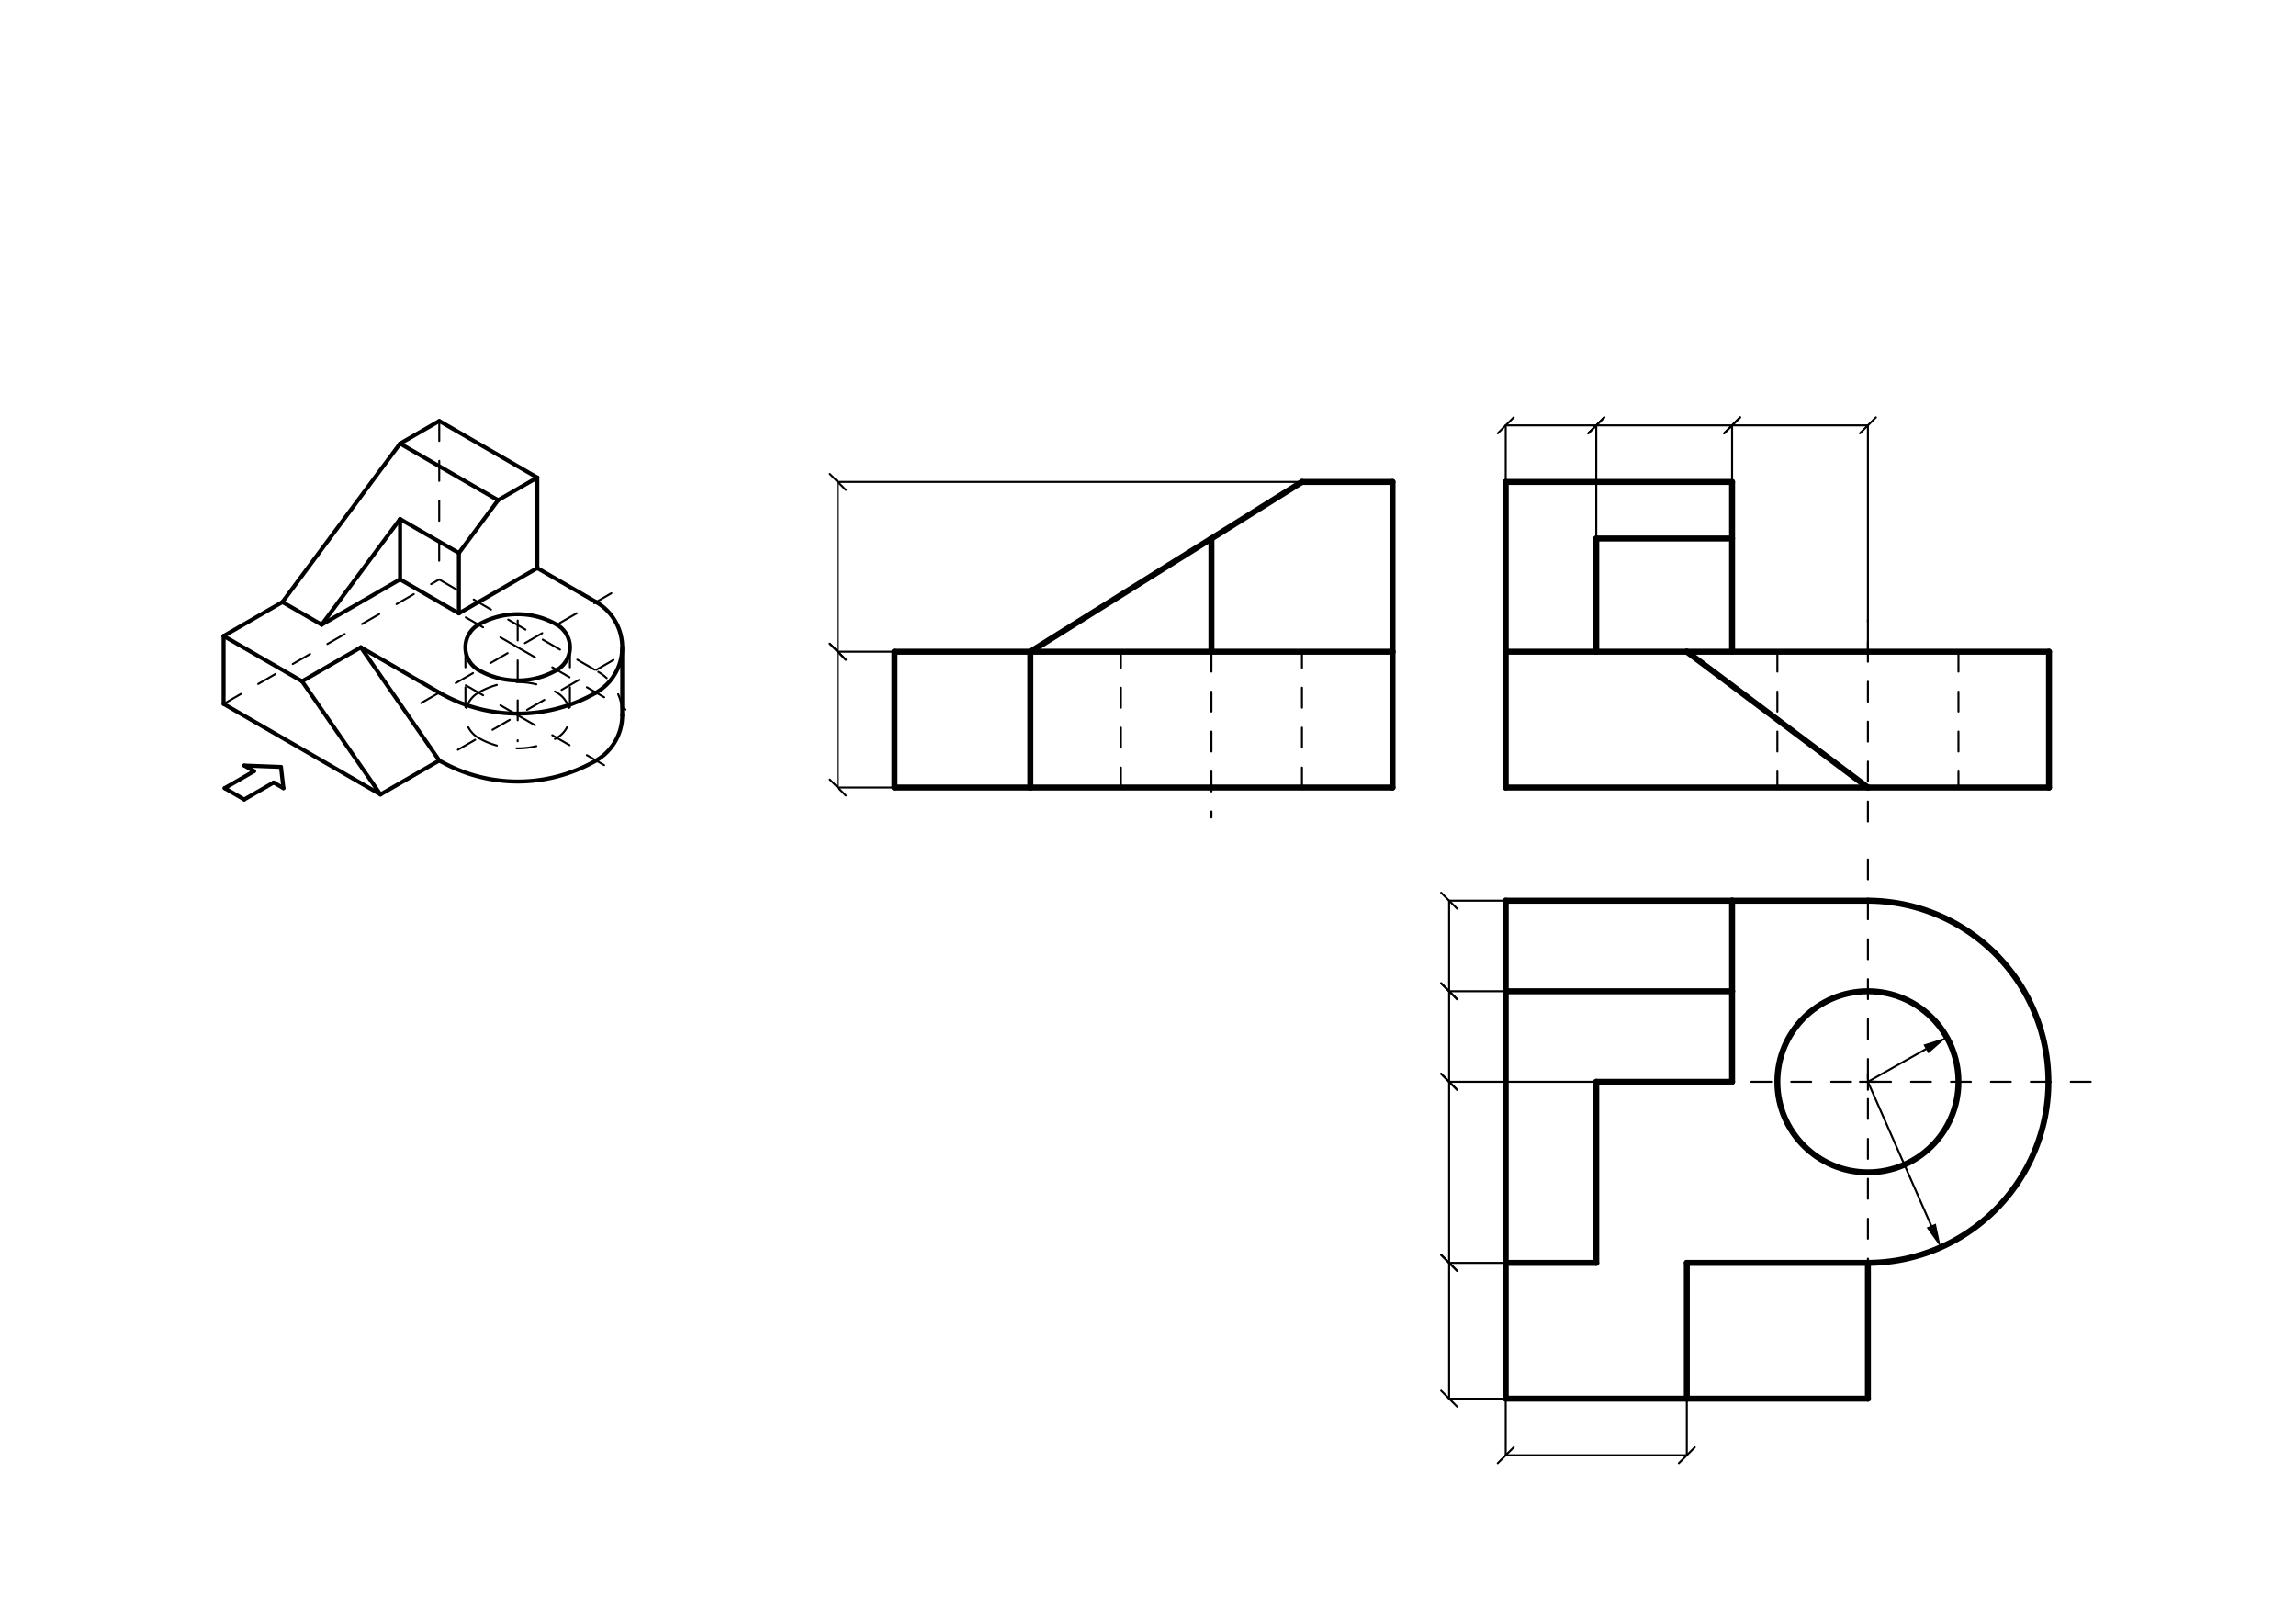 <svg xmlns="http://www.w3.org/2000/svg" class="svg--816" height="100%" preserveAspectRatio="xMidYMid meet" viewBox="0 0 1150 800" width="100%"><defs><marker id="marker-arrow" markerHeight="16" markerUnits="userSpaceOnUse" markerWidth="24" orient="auto-start-reverse" refX="24" refY="4" viewBox="0 0 24 8"><path d="M 0 0 L 24 4 L 0 8 z" stroke="inherit"></path></marker></defs><g class="aux-layer--949"><g class="element--733"><path d="M 298.571 346.924 A 78.556 78.556 0 0 1 220.015 346.924" fill="none" stroke="#BDBDBD" stroke-dasharray="none" stroke-linecap="round" stroke-width="1"></path></g><g class="element--733"><line stroke="#BDBDBD" stroke-dasharray="none" stroke-linecap="round" stroke-width="1" x1="697.474" x2="697.474" y1="241.398" y2="394.469"></line></g></g><g class="main-layer--75a"><g class="element--733"><line stroke="#000000" stroke-dasharray="none" stroke-linecap="round" stroke-width="2" x1="112" x2="190.556" y1="352.594" y2="397.948"></line></g><g class="element--733"><line stroke="#000000" stroke-dasharray="none" stroke-linecap="round" stroke-width="2" x1="190.556" x2="220.015" y1="397.948" y2="380.94"></line></g><g class="element--733"><line stroke="#000000" stroke-dasharray="none" stroke-linecap="round" stroke-width="2" x1="112" x2="112" y1="352.594" y2="318.578"></line></g><g class="element--733"><line stroke="#000000" stroke-dasharray="none" stroke-linecap="round" stroke-width="2" x1="112" x2="151.278" y1="318.578" y2="341.255"></line></g><g class="element--733"><line stroke="#000000" stroke-dasharray="none" stroke-linecap="round" stroke-width="2" x1="151.278" x2="190.556" y1="341.255" y2="397.948"></line></g><g class="element--733"><line stroke="#000000" stroke-dasharray="none" stroke-linecap="round" stroke-width="2" x1="151.278" x2="180.737" y1="341.255" y2="324.247"></line></g><g class="element--733"><line stroke="#000000" stroke-dasharray="none" stroke-linecap="round" stroke-width="2" x1="180.737" x2="220.015" y1="324.247" y2="380.94"></line></g><g class="element--733"><line stroke="#000000" stroke-dasharray="none" stroke-linecap="round" stroke-width="2" x1="112" x2="141.459" y1="318.578" y2="301.57"></line></g><g class="element--733"><line stroke="#000000" stroke-dasharray="none" stroke-linecap="round" stroke-width="2" x1="141.459" x2="161.098" y1="301.57" y2="312.909"></line></g><g class="element--733"><line stroke="#000000" stroke-dasharray="none" stroke-linecap="round" stroke-width="2" x1="161.098" x2="200.376" y1="312.909" y2="290.232"></line></g><g class="element--733"><line stroke="#000000" stroke-dasharray="none" stroke-linecap="round" stroke-width="2" x1="180.737" x2="220.015" y1="324.247" y2="346.924"></line></g><g class="element--733"><line stroke="#000000" stroke-dasharray="none" stroke-linecap="round" stroke-width="2" x1="298.571" x2="269.112" y1="301.57" y2="284.562"></line></g><g class="element--733"><line stroke="#000000" stroke-dasharray="none" stroke-linecap="round" stroke-width="2" x1="269.112" x2="269.112" y1="284.562" y2="239.208"></line></g><g class="element--733"><line stroke="#000000" stroke-dasharray="none" stroke-linecap="round" stroke-width="2" x1="269.112" x2="220.015" y1="239.208" y2="210.861"></line></g><g class="element--733"><line stroke="#000000" stroke-dasharray="none" stroke-linecap="round" stroke-width="2" x1="269.112" x2="249.473" y1="239.208" y2="250.547"></line></g><g class="element--733"><line stroke="#000000" stroke-dasharray="none" stroke-linecap="round" stroke-width="2" x1="220.015" x2="200.376" y1="210.861" y2="222.2"></line></g><g class="element--733"><line stroke="#000000" stroke-dasharray="none" stroke-linecap="round" stroke-width="2" x1="249.473" x2="200.376" y1="250.547" y2="222.2"></line></g><g class="element--733"><line stroke="#000000" stroke-dasharray="none" stroke-linecap="round" stroke-width="2" x1="141.459" x2="200.376" y1="301.57" y2="222.2"></line></g><g class="element--733"><line stroke="#000000" stroke-dasharray="none" stroke-linecap="round" stroke-width="2" x1="269.112" x2="229.834" y1="284.562" y2="307.239"></line></g><g class="element--733"><line stroke="#000000" stroke-dasharray="none" stroke-linecap="round" stroke-width="2" x1="229.834" x2="229.834" y1="307.239" y2="277.003"></line></g><g class="element--733"><line stroke="#000000" stroke-dasharray="none" stroke-linecap="round" stroke-width="2" x1="249.473" x2="229.834" y1="250.547" y2="277.003"></line></g><g class="element--733"><line stroke="#000000" stroke-dasharray="none" stroke-linecap="round" stroke-width="2" x1="161.098" x2="200.376" y1="312.909" y2="259.995"></line></g><g class="element--733"><line stroke="#000000" stroke-dasharray="none" stroke-linecap="round" stroke-width="2" x1="229.834" x2="200.376" y1="277.003" y2="259.995"></line></g><g class="element--733"><line stroke="#000000" stroke-dasharray="none" stroke-linecap="round" stroke-width="2" x1="200.376" x2="200.376" y1="259.995" y2="290.232"></line></g><g class="element--733"><line stroke="#000000" stroke-dasharray="none" stroke-linecap="round" stroke-width="2" x1="229.834" x2="200.376" y1="307.239" y2="290.232"></line></g><g class="element--733"><path d="M 298.571 301.57 A 26.185 26.185 0 0 1 298.571 346.924" fill="none" stroke="#000000" stroke-dasharray="none" stroke-linecap="round" stroke-width="2"></path></g><g class="element--733"><path d="M 298.571 346.924 A 78.556 78.556 0 0 1 220.015 346.924" fill="none" stroke="#000000" stroke-dasharray="none" stroke-linecap="round" stroke-width="2"></path></g><g class="element--733"><path d="M 220.015 380.94 A 78.556 78.556 0 0 0 298.571 380.94" fill="none" stroke="#000000" stroke-dasharray="none" stroke-linecap="round" stroke-width="2"></path></g><g class="element--733"><line stroke="#000000" stroke-dasharray="none" stroke-linecap="round" stroke-width="2" x1="311.663" x2="311.663" y1="324.247" y2="358.263"></line></g><g class="element--733"><path d="M 311.663 358.263 A 26.185 26.185 0 0 1 298.571 380.94" fill="none" stroke="#000000" stroke-dasharray="none" stroke-linecap="round" stroke-width="2"></path></g><g class="element--733"><path d="M 239.654 312.909 A 39.278 39.278 0 0 1 278.932 312.909" fill="none" stroke="#000000" stroke-dasharray="none" stroke-linecap="round" stroke-width="2"></path></g><g class="element--733"><path d="M 239.654 335.586 A 39.278 39.278 0 0 0 278.932 335.586" fill="none" stroke="#000000" stroke-dasharray="none" stroke-linecap="round" stroke-width="2"></path></g><g class="element--733"><path d="M 239.654 312.909 A 13.093 13.093 0 0 0 239.654 335.586" fill="none" stroke="#000000" stroke-dasharray="none" stroke-linecap="round" stroke-width="2"></path></g><g class="element--733"><path d="M 278.932 312.909 A 13.093 13.093 0 0 1 278.932 335.586" fill="none" stroke="#000000" stroke-dasharray="none" stroke-linecap="round" stroke-width="2"></path></g><g class="element--733"><path d="M 239.654 346.924 A 39.278 39.278 0 0 1 278.932 346.924" fill="none" stroke="#000000" stroke-dasharray="10" stroke-linecap="round" stroke-width="1"></path></g><g class="element--733"><path d="M 239.654 369.602 A 39.278 39.278 0 0 0 278.932 369.602" fill="none" stroke="#000000" stroke-dasharray="10" stroke-linecap="round" stroke-width="1"></path></g><g class="element--733"><path d="M 278.932 346.924 A 13.093 13.093 0 0 1 278.932 369.602" fill="none" stroke="#000000" stroke-dasharray="10" stroke-linecap="round" stroke-width="1"></path></g><g class="element--733"><path d="M 239.654 346.924 A 13.093 13.093 0 0 0 239.654 369.602" fill="none" stroke="#000000" stroke-dasharray="10" stroke-linecap="round" stroke-width="1"></path></g><g class="element--733"><line stroke="#000000" stroke-dasharray="10" stroke-linecap="round" stroke-width="1" x1="285.478" x2="285.453" y1="324.247" y2="357.449"></line></g><g class="element--733"><line stroke="#000000" stroke-dasharray="10" stroke-linecap="round" stroke-width="1" x1="233.107" x2="233.133" y1="324.247" y2="357.449"></line></g><g class="element--733"><line stroke="#000000" stroke-dasharray="10" stroke-linecap="round" stroke-width="1" x1="259.293" x2="259.293" y1="310.797" y2="371.297"></line></g><g class="element--733"><line stroke="#000000" stroke-dasharray="10" stroke-linecap="round" stroke-width="1" x1="112" x2="219.965" y1="352.594" y2="290.26"></line></g><g class="element--733"><path d="M 311.663 357.449 A 24.213 24.213 0 0 0 299.671 336.546" fill="none" stroke="#000000" stroke-dasharray="10" stroke-linecap="round" stroke-width="1"></path></g><g class="element--733"><line stroke="#000000" stroke-dasharray="10" stroke-linecap="round" stroke-width="1" x1="219.965" x2="299.671" y1="290.26" y2="336.546"></line></g><g class="element--733"><line stroke="#000000" stroke-dasharray="10" stroke-linecap="round" stroke-width="1" x1="220.015" x2="219.965" y1="210.861" y2="290.26"></line></g><g class="element--733"><line stroke="#000000" stroke-dasharray="10" stroke-linecap="round" stroke-width="1" x1="210.954" x2="307.288" y1="352.155" y2="296.537"></line></g><g class="element--733"><line stroke="#000000" stroke-dasharray="10" stroke-linecap="round" stroke-width="1" x1="307.288" x2="220.015" y1="330.553" y2="380.94"></line></g><g class="element--733"><line stroke="#000000" stroke-dasharray="10" stroke-linecap="round" stroke-width="1" x1="259.293" x2="307.011" y1="358.263" y2="385.813"></line></g><g class="element--733"><line stroke="#000000" stroke-dasharray="10" stroke-linecap="round" stroke-width="1" x1="259.293" x2="231.476" y1="358.263" y2="342.203"></line></g><g class="element--733"><line stroke="#000000" stroke-dasharray="10" stroke-linecap="round" stroke-width="1" x1="259.293" x2="313.3" y1="324.247" y2="355.428"></line></g><g class="element--733"><line stroke="#000000" stroke-dasharray="10" stroke-linecap="round" stroke-width="1" x1="259.293" x2="229.834" y1="324.247" y2="307.239"></line></g><g class="element--733"><line stroke="#000000" stroke-dasharray="none" stroke-linecap="round" stroke-width="2" x1="112.5" x2="122.32" y1="394.797" y2="400.466"></line></g><g class="element--733"><line stroke="#000000" stroke-dasharray="none" stroke-linecap="round" stroke-width="2" x1="122.32" x2="137.049" y1="400.466" y2="391.962"></line></g><g class="element--733"><line stroke="#000000" stroke-dasharray="none" stroke-linecap="round" stroke-width="2" x1="112.5" x2="127.229" y1="394.797" y2="386.293"></line></g><g class="element--733"><line stroke="#000000" stroke-dasharray="none" stroke-linecap="round" stroke-width="2" x1="127.229" x2="122.32" y1="386.293" y2="383.458"></line></g><g class="element--733"><line stroke="#000000" stroke-dasharray="none" stroke-linecap="round" stroke-width="2" x1="137.049" x2="141.959" y1="391.962" y2="394.797"></line></g><g class="element--733"><line stroke="#000000" stroke-dasharray="none" stroke-linecap="round" stroke-width="2" x1="122.32" x2="140.731" y1="383.458" y2="384.167"></line></g><g class="element--733"><line stroke="#000000" stroke-dasharray="none" stroke-linecap="round" stroke-width="2" x1="140.731" x2="141.959" y1="384.167" y2="394.797"></line></g><g class="element--733"><line stroke="#000000" stroke-dasharray="none" stroke-linecap="round" stroke-width="3" x1="754.167" x2="754.167" y1="394.469" y2="326.437"></line></g><g class="element--733"><line stroke="#000000" stroke-dasharray="none" stroke-linecap="round" stroke-width="3" x1="754.167" x2="844.875" y1="326.437" y2="326.437"></line></g><g class="element--733"><line stroke="#000000" stroke-dasharray="none" stroke-linecap="round" stroke-width="3" x1="754.167" x2="935.584" y1="394.469" y2="394.469"></line></g><g class="element--733"><line stroke="#000000" stroke-dasharray="none" stroke-linecap="round" stroke-width="3" x1="844.875" x2="935.584" y1="326.437" y2="394.469"></line></g><g class="element--733"><line stroke="#000000" stroke-dasharray="none" stroke-linecap="round" stroke-width="3" x1="754.167" x2="754.167" y1="326.437" y2="241.398"></line></g><g class="element--733"><line stroke="#000000" stroke-dasharray="none" stroke-linecap="round" stroke-width="3" x1="754.167" x2="867.552" y1="241.398" y2="241.398"></line></g><g class="element--733"><line stroke="#000000" stroke-dasharray="none" stroke-linecap="round" stroke-width="3" x1="867.552" x2="867.552" y1="241.398" y2="326.437"></line></g><g class="element--733"><line stroke="#000000" stroke-dasharray="none" stroke-linecap="round" stroke-width="3" x1="935.584" x2="1026.293" y1="394.469" y2="394.469"></line></g><g class="element--733"><line stroke="#000000" stroke-dasharray="none" stroke-linecap="round" stroke-width="3" x1="1026.293" x2="1026.293" y1="394.469" y2="326.437"></line></g><g class="element--733"><line stroke="#000000" stroke-dasharray="none" stroke-linecap="round" stroke-width="3" x1="844.875" x2="1026.293" y1="326.437" y2="326.437"></line></g><g class="element--733"><line stroke="#000000" stroke-dasharray="none" stroke-linecap="round" stroke-width="3" x1="697.474" x2="697.474" y1="394.469" y2="326.437"></line></g><g class="element--733"><line stroke="#000000" stroke-dasharray="none" stroke-linecap="round" stroke-width="3" x1="697.474" x2="697.474" y1="326.437" y2="241.398"></line></g><g class="element--733"><line stroke="#000000" stroke-dasharray="none" stroke-linecap="round" stroke-width="3" x1="697.474" x2="652.119" y1="241.398" y2="241.398"></line></g><g class="element--733"><line stroke="#000000" stroke-dasharray="none" stroke-linecap="round" stroke-width="3" x1="516.056" x2="652.119" y1="326.437" y2="241.398"></line></g><g class="element--733"><line stroke="#000000" stroke-dasharray="none" stroke-linecap="round" stroke-width="3" x1="606.765" x2="606.765" y1="269.744" y2="326.437"></line></g><g class="element--733"><line stroke="#000000" stroke-dasharray="none" stroke-linecap="round" stroke-width="3" x1="799.521" x2="799.521" y1="269.744" y2="326.437"></line></g><g class="element--733"><line stroke="#000000" stroke-dasharray="none" stroke-linecap="round" stroke-width="3" x1="799.521" x2="867.552" y1="269.744" y2="269.744"></line></g><g class="element--733"><line stroke="#000000" stroke-dasharray="none" stroke-linecap="round" stroke-width="3" x1="516.056" x2="448.025" y1="326.437" y2="326.437"></line></g><g class="element--733"><line stroke="#000000" stroke-dasharray="none" stroke-linecap="round" stroke-width="3" x1="448.025" x2="448.025" y1="326.437" y2="394.469"></line></g><g class="element--733"><line stroke="#000000" stroke-dasharray="none" stroke-linecap="round" stroke-width="3" x1="516.056" x2="516.056" y1="326.437" y2="394.469"></line></g><g class="element--733"><line stroke="#000000" stroke-dasharray="none" stroke-linecap="round" stroke-width="3" x1="516.056" x2="697.474" y1="326.437" y2="326.437"></line></g><g class="element--733"><line stroke="#000000" stroke-dasharray="none" stroke-linecap="round" stroke-width="3" x1="516.056" x2="697.474" y1="394.469" y2="394.469"></line></g><g class="element--733"><line stroke="#000000" stroke-dasharray="none" stroke-linecap="round" stroke-width="3" x1="516.056" x2="448.025" y1="394.469" y2="394.469"></line></g><g class="element--733"><line stroke="#000000" stroke-dasharray="10" stroke-linecap="round" stroke-width="1" x1="561.411" x2="561.411" y1="394.469" y2="326.437"></line></g><g class="element--733"><line stroke="#000000" stroke-dasharray="10" stroke-linecap="round" stroke-width="1" x1="652.119" x2="652.119" y1="394.469" y2="326.437"></line></g><g class="element--733"><line stroke="#000000" stroke-dasharray="none" stroke-linecap="round" stroke-width="3" x1="754.167" x2="754.167" y1="700.61" y2="451.162"></line></g><g class="element--733"><line stroke="#000000" stroke-dasharray="none" stroke-linecap="round" stroke-width="3" x1="754.167" x2="867.552" y1="451.162" y2="451.162"></line></g><g class="element--733"><line stroke="#000000" stroke-dasharray="none" stroke-linecap="round" stroke-width="3" x1="867.552" x2="867.552" y1="451.162" y2="496.516"></line></g><g class="element--733"><line stroke="#000000" stroke-dasharray="none" stroke-linecap="round" stroke-width="3" x1="867.552" x2="754.167" y1="496.516" y2="496.516"></line></g><g class="element--733"><line stroke="#000000" stroke-dasharray="none" stroke-linecap="round" stroke-width="3" x1="867.552" x2="867.552" y1="496.516" y2="541.87"></line></g><g class="element--733"><line stroke="#000000" stroke-dasharray="none" stroke-linecap="round" stroke-width="3" x1="867.552" x2="799.521" y1="541.87" y2="541.87"></line></g><g class="element--733"><line stroke="#000000" stroke-dasharray="none" stroke-linecap="round" stroke-width="3" x1="799.521" x2="799.521" y1="541.87" y2="632.579"></line></g><g class="element--733"><line stroke="#000000" stroke-dasharray="none" stroke-linecap="round" stroke-width="3" x1="799.521" x2="754.167" y1="632.579" y2="632.579"></line></g><g class="element--733"><line stroke="#000000" stroke-dasharray="none" stroke-linecap="round" stroke-width="3" x1="844.875" x2="844.875" y1="632.579" y2="700.61"></line></g><g class="element--733"><line stroke="#000000" stroke-dasharray="none" stroke-linecap="round" stroke-width="3" x1="754.167" x2="844.875" y1="700.61" y2="700.61"></line></g><g class="element--733"><line stroke="#000000" stroke-dasharray="none" stroke-linecap="round" stroke-width="3" x1="935.584" x2="844.875" y1="700.61" y2="700.61"></line></g><g class="element--733"><line stroke="#000000" stroke-dasharray="none" stroke-linecap="round" stroke-width="3" x1="844.875" x2="935.584" y1="632.579" y2="632.579"></line></g><g class="element--733"><line stroke="#000000" stroke-dasharray="none" stroke-linecap="round" stroke-width="3" x1="935.584" x2="935.584" y1="632.579" y2="700.61"></line></g><g class="element--733"><path d="M 935.584 451.162 A 90.709 90.709 0 0 1 935.584 632.579" fill="none" stroke="#000000" stroke-dasharray="none" stroke-linecap="round" stroke-width="3"></path></g><g class="element--733"><line stroke="#000000" stroke-dasharray="none" stroke-linecap="round" stroke-width="3" x1="935.584" x2="867.552" y1="451.162" y2="451.162"></line></g><g class="element--733"><g class="center--a87"><line x1="931.584" y1="541.87" x2="939.584" y2="541.87" stroke="#000000" stroke-width="1" stroke-linecap="round"></line><line x1="935.584" y1="537.87" x2="935.584" y2="545.87" stroke="#000000" stroke-width="1" stroke-linecap="round"></line><circle class="hit--87b" cx="935.584" cy="541.87" r="4" stroke="none" fill="transparent"></circle></g><circle cx="935.584" cy="541.87" fill="none" r="45.354" stroke="#000000" stroke-dasharray="none" stroke-width="3"></circle></g><g class="element--733"><line stroke="#000000" stroke-dasharray="10" stroke-linecap="round" stroke-width="1" x1="877.167" x2="1047.167" y1="541.87" y2="541.87"></line></g><g class="element--733"><line stroke="#000000" stroke-dasharray="10" stroke-linecap="round" stroke-width="1" x1="935.584" x2="935.584" y1="430.469" y2="632.579"></line></g><g class="element--733"><line stroke="#000000" stroke-dasharray="10" stroke-linecap="round" stroke-width="1" x1="890.23" x2="890.23" y1="326.437" y2="394.469"></line></g><g class="element--733"><line stroke="#000000" stroke-dasharray="10" stroke-linecap="round" stroke-width="1" x1="980.938" x2="980.938" y1="326.437" y2="394.469"></line></g><g class="element--733"><line stroke="#000000" stroke-dasharray="10" stroke-linecap="round" stroke-width="1" x1="935.584" x2="935.584" y1="411.469" y2="310.469"></line></g><g class="element--733"><line stroke="#000000" stroke-dasharray="10" stroke-linecap="round" stroke-width="1" x1="606.765" x2="606.765" y1="326.437" y2="409.469"></line></g><g class="element--733"><line stroke="#000000" stroke-dasharray="none" stroke-linecap="round" stroke-width="1" x1="754.167" x2="754.167" y1="241.398" y2="213.051"></line></g><g class="element--733"><line stroke="#000000" stroke-dasharray="none" stroke-linecap="round" stroke-width="1" x1="799.521" x2="799.521" y1="269.744" y2="241.398"></line></g><g class="element--733"><line stroke="#000000" stroke-dasharray="none" stroke-linecap="round" stroke-width="1" x1="799.521" x2="799.521" y1="241.398" y2="213.051"></line></g><g class="element--733"><line stroke="#000000" stroke-dasharray="none" stroke-linecap="round" stroke-width="1" x1="867.552" x2="867.552" y1="241.398" y2="213.051"></line></g><g class="element--733"><line stroke="#000000" stroke-dasharray="none" stroke-linecap="round" stroke-width="1" x1="754.167" x2="799.521" y1="213.051" y2="213.051"></line><path d="M758.167,209.051 l-8,8" stroke="#000000" stroke-linecap="round" stroke-width="1" transform="rotate(0, 754.167, 213.051)"></path><path d="M803.521,209.051 l-8,8" stroke="#000000" stroke-linecap="round" stroke-width="1" transform="rotate(180, 799.521, 213.051)"></path></g><g class="element--733"><line stroke="#000000" stroke-dasharray="none" stroke-linecap="round" stroke-width="1" x1="799.521" x2="867.552" y1="213.051" y2="213.051"></line><path d="M803.521,209.051 l-8,8" stroke="#000000" stroke-linecap="round" stroke-width="1" transform="rotate(0, 799.521, 213.051)"></path><path d="M871.552,209.051 l-8,8" stroke="#000000" stroke-linecap="round" stroke-width="1" transform="rotate(180, 867.552, 213.051)"></path></g><g class="element--733"><line stroke="#000000" stroke-dasharray="none" stroke-linecap="round" stroke-width="1" x1="448.025" x2="419.678" y1="326.437" y2="326.437"></line></g><g class="element--733"><line stroke="#000000" stroke-dasharray="none" stroke-linecap="round" stroke-width="1" x1="448.025" x2="419.678" y1="394.469" y2="394.469"></line></g><g class="element--733"><line stroke="#000000" stroke-dasharray="none" stroke-linecap="round" stroke-width="1" x1="419.678" x2="419.678" y1="326.437" y2="394.469"></line><path d="M423.678,322.437 l-8,8" stroke="#000000" stroke-linecap="round" stroke-width="1" transform="rotate(90, 419.678, 326.437)"></path><path d="M423.678,390.469 l-8,8" stroke="#000000" stroke-linecap="round" stroke-width="1" transform="rotate(270, 419.678, 394.469)"></path></g><g class="element--733"><line stroke="#000000" stroke-dasharray="none" stroke-linecap="round" stroke-width="1" x1="419.678" x2="419.678" y1="326.437" y2="241.398"></line><path d="M423.678,322.437 l-8,8" stroke="#000000" stroke-linecap="round" stroke-width="1" transform="rotate(270, 419.678, 326.437)"></path><path d="M423.678,237.398 l-8,8" stroke="#000000" stroke-linecap="round" stroke-width="1" transform="rotate(90, 419.678, 241.398)"></path></g><g class="element--733"><line stroke="#000000" stroke-dasharray="none" stroke-linecap="round" stroke-width="1" x1="652.119" x2="419.678" y1="241.398" y2="241.398"></line></g><g class="element--733"><line stroke="#000000" stroke-dasharray="none" stroke-linecap="round" stroke-width="1" x1="754.167" x2="725.82" y1="451.162" y2="451.162"></line></g><g class="element--733"><line stroke="#000000" stroke-dasharray="none" stroke-linecap="round" stroke-width="1" x1="754.167" x2="725.82" y1="496.516" y2="496.516"></line></g><g class="element--733"><line stroke="#000000" stroke-dasharray="none" stroke-linecap="round" stroke-width="1" x1="799.521" x2="754.167" y1="541.87" y2="541.87"></line></g><g class="element--733"><line stroke="#000000" stroke-dasharray="none" stroke-linecap="round" stroke-width="1" x1="754.167" x2="725.82" y1="541.87" y2="541.87"></line></g><g class="element--733"><line stroke="#000000" stroke-dasharray="none" stroke-linecap="round" stroke-width="1" x1="754.167" x2="725.82" y1="632.579" y2="632.579"></line></g><g class="element--733"><line stroke="#000000" stroke-dasharray="none" stroke-linecap="round" stroke-width="1" x1="754.167" x2="725.82" y1="700.61" y2="700.61"></line></g><g class="element--733"><line stroke="#000000" stroke-dasharray="none" stroke-linecap="round" stroke-width="1" x1="725.82" x2="725.82" y1="451.162" y2="496.516"></line><path d="M729.82,447.162 l-8,8" stroke="#000000" stroke-linecap="round" stroke-width="1" transform="rotate(90, 725.82, 451.162)"></path><path d="M729.82,492.516 l-8,8" stroke="#000000" stroke-linecap="round" stroke-width="1" transform="rotate(270, 725.82, 496.516)"></path></g><g class="element--733"><line stroke="#000000" stroke-dasharray="none" stroke-linecap="round" stroke-width="1" x1="725.82" x2="725.82" y1="496.516" y2="541.87"></line><path d="M729.82,492.516 l-8,8" stroke="#000000" stroke-linecap="round" stroke-width="1" transform="rotate(90, 725.82, 496.516)"></path><path d="M729.82,537.87 l-8,8" stroke="#000000" stroke-linecap="round" stroke-width="1" transform="rotate(270, 725.82, 541.87)"></path></g><g class="element--733"><line stroke="#000000" stroke-dasharray="none" stroke-linecap="round" stroke-width="1" x1="725.82" x2="725.82" y1="541.87" y2="632.579"></line><path d="M729.82,537.87 l-8,8" stroke="#000000" stroke-linecap="round" stroke-width="1" transform="rotate(90, 725.82, 541.87)"></path><path d="M729.82,628.579 l-8,8" stroke="#000000" stroke-linecap="round" stroke-width="1" transform="rotate(270, 725.82, 632.579)"></path></g><g class="element--733"><line stroke="#000000" stroke-dasharray="none" stroke-linecap="round" stroke-width="1" x1="725.82" x2="725.82" y1="632.579" y2="700.61"></line><path d="M729.82,628.579 l-8,8" stroke="#000000" stroke-linecap="round" stroke-width="1" transform="rotate(90, 725.82, 632.579)"></path><path d="M729.82,696.61 l-8,8" stroke="#000000" stroke-linecap="round" stroke-width="1" transform="rotate(270, 725.82, 700.61)"></path></g><g class="element--733"><line stroke="#000000" stroke-dasharray="none" stroke-linecap="round" stroke-width="1" x1="935.584" x2="935.584" y1="326.437" y2="213.051"></line></g><g class="element--733"><line stroke="#000000" stroke-dasharray="none" stroke-linecap="round" stroke-width="1" x1="754.167" x2="754.167" y1="700.61" y2="728.957"></line></g><g class="element--733"><line stroke="#000000" stroke-dasharray="none" stroke-linecap="round" stroke-width="1" x1="844.875" x2="844.875" y1="700.61" y2="728.957"></line></g><g class="element--733"><line stroke="#000000" stroke-dasharray="none" stroke-linecap="round" stroke-width="1" x1="754.167" x2="844.875" y1="728.957" y2="728.957"></line><path d="M758.167,724.957 l-8,8" stroke="#000000" stroke-linecap="round" stroke-width="1" transform="rotate(0, 754.167, 728.957)"></path><path d="M848.875,724.957 l-8,8" stroke="#000000" stroke-linecap="round" stroke-width="1" transform="rotate(180, 844.875, 728.957)"></path></g><g class="element--733"><line stroke="#000000" stroke-dasharray="none" stroke-linecap="round" stroke-width="1" x1="867.552" x2="935.584" y1="213.051" y2="213.051"></line><path d="M871.552,209.051 l-8,8" stroke="#000000" stroke-linecap="round" stroke-width="1" transform="rotate(0, 867.552, 213.051)"></path><path d="M939.584,209.051 l-8,8" stroke="#000000" stroke-linecap="round" stroke-width="1" transform="rotate(180, 935.584, 213.051)"></path></g><g class="element--733"><line stroke="#000000" stroke-dasharray="none" stroke-linecap="round" stroke-width="1" x1="935.584" x2="964.631" y1="541.87" y2="525.475"></line><path d="M975.081,519.576 l12,2.5 l0,-5 z" fill="#000000" stroke="#000000" stroke-width="0" transform="rotate(150.558, 975.081, 519.576)"></path></g><g class="element--733"><line stroke="#000000" stroke-dasharray="none" stroke-linecap="round" stroke-width="1" x1="935.584" x2="967.292" y1="541.87" y2="613.909"></line><path d="M972.127,624.893 l12,2.5 l0,-5 z" fill="#000000" stroke="#000000" stroke-width="0" transform="rotate(246.243, 972.127, 624.893)"></path></g></g><g class="snaps-layer--ac6"></g><g class="temp-layer--52d"></g></svg>